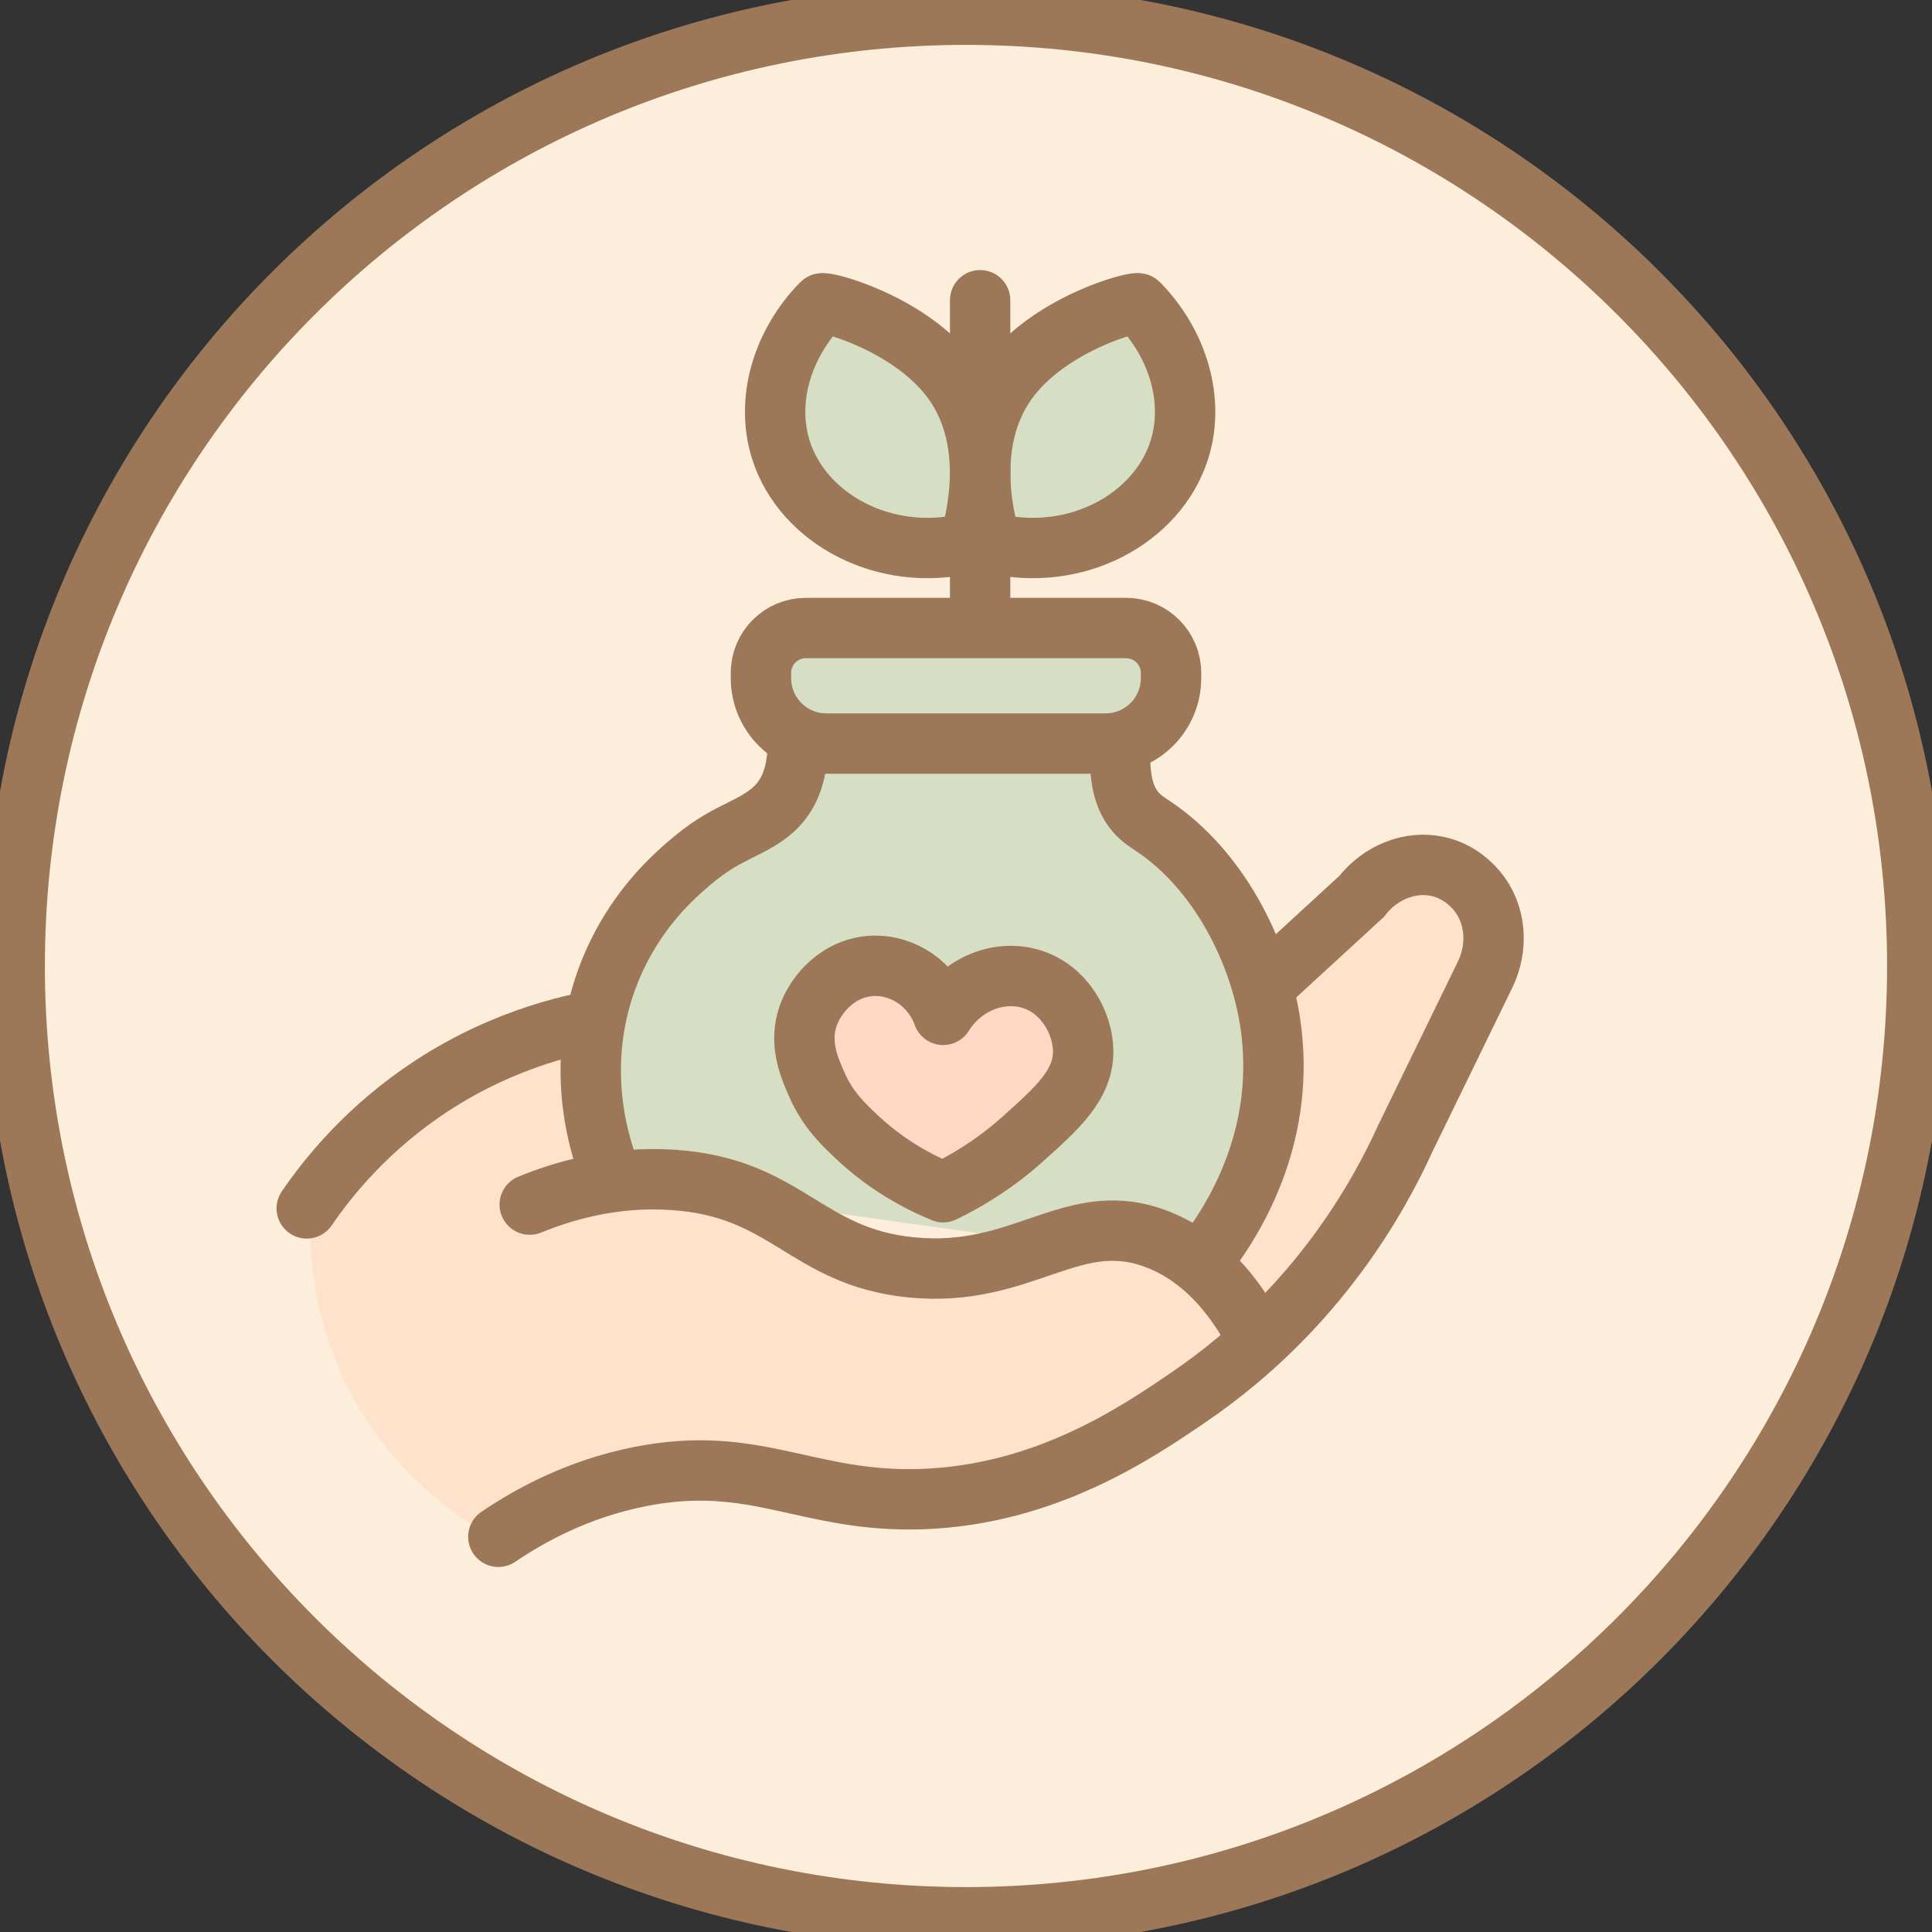 <svg xmlns="http://www.w3.org/2000/svg" fill="none" viewBox="0 0 64 64" height="64" width="64">
<rect x="0" y="0" width="64" height="64" fill="#333333" stroke="none"/>
<path stroke-miterlimit="10" stroke-width="2" stroke="#9C7758" fill="#FCEEDB" d="M32 63.512C49.404 63.512 63.512 49.404 63.512 32C63.512 14.596 49.404 0.487 32 0.487C14.596 0.487 0.487 14.596 0.487 32C0.487 49.404 14.596 63.512 32 63.512Z"></path>
<path fill="#FEE2CC" d="M10.297 40.24C10.249 41.308 10.297 43.585 11.565 46.047C13.047 48.934 15.329 50.367 16.256 50.879L22.604 48.387L28.352 49.362L31.731 49.558L35.574 48.348L41.132 44.633L45.364 39.499L49.348 31.902L48.904 29.089L45.325 29.23L41.683 32.702L41.727 37.48L39.547 42.024L37.183 40.635L33.155 41.517L29.825 42.083L24.442 39.201L19.961 38.933L19.878 34.886L18.923 33.682L14.047 36.13L10.375 39.304L10.302 40.235L10.297 40.24Z"></path>
<path stroke-linecap="round" stroke-miterlimit="10" stroke-width="2" stroke="#9C7758" d="M20.454 33.682C19.137 33.862 16.773 34.359 14.31 35.964C12.19 37.348 10.878 38.982 10.161 40.03"></path>
<path stroke-linecap="round" stroke-miterlimit="10" stroke-width="2" stroke="#9C7758" d="M41.035 33.433L45.101 29.698C45.725 28.894 46.72 28.499 47.632 28.704C48.139 28.816 48.587 29.104 48.924 29.508C49.567 30.279 49.636 31.381 49.197 32.283L46.554 37.709C45.735 39.509 43.707 43.322 39.416 46.257C37.69 47.437 34.652 49.519 30.537 49.66C26.734 49.787 25.042 48.154 21.2 48.914C19.133 49.324 17.543 50.206 16.509 50.908"></path>
<path fill="#D6DEC3" d="M20.327 39.158C19.874 38.095 19.006 35.462 20.093 32.458C20.576 31.127 21.375 29.933 22.409 28.972C22.843 28.567 23.321 28.168 23.833 27.865C24.428 27.505 25.115 27.28 25.637 26.802C26.651 25.857 26.412 24.404 26.412 23.15L37.144 23.633C37.144 24.745 36.856 26.237 37.778 27.061C37.973 27.232 38.202 27.363 38.416 27.519C40.484 29.011 41.839 31.732 42.122 34.214C42.522 37.705 40.932 40.396 39.743 41.873"></path>
<path stroke-miterlimit="10" stroke-width="2" stroke="#9C7758" d="M20.327 39.158C19.874 38.095 19.006 35.462 20.093 32.458C20.576 31.127 21.375 29.933 22.409 28.972C22.843 28.567 23.321 28.168 23.833 27.865C24.428 27.505 25.115 27.28 25.637 26.802C26.651 25.857 26.412 24.404 26.412 23.15L37.144 23.633C37.144 24.745 36.856 26.237 37.778 27.061C37.973 27.232 38.202 27.363 38.416 27.519C40.484 29.011 41.839 31.732 42.122 34.214C42.522 37.705 40.932 40.396 39.743 41.873"></path>
<path stroke-linejoin="round" stroke-width="2" stroke="#9C7758" fill="#FDD8C4" d="M31.244 33.618C31.892 32.58 33.111 32.107 34.169 32.434C35.281 32.78 35.866 33.901 35.881 34.798C35.9 35.93 35.023 36.71 33.857 37.753C32.877 38.626 31.922 39.167 31.244 39.494C29.869 38.928 28.948 38.192 28.411 37.69C27.933 37.241 27.431 36.763 27.075 35.964C26.822 35.398 26.456 34.579 26.763 33.677C27.026 32.902 27.797 32.044 28.909 31.995C29.927 31.956 30.878 32.609 31.244 33.614V33.618Z"></path>
<path stroke-miterlimit="10" stroke-width="2" stroke="#9C7758" fill="#D6DEC3" d="M33.346 12.658C34.73 10.703 37.661 9.952 37.719 10.054C39.041 11.409 39.587 13.296 39.06 14.925C38.334 17.178 35.642 18.67 32.829 17.987C32.663 17.446 31.878 14.73 33.346 12.658Z"></path>
<path stroke-miterlimit="10" stroke-width="2" stroke="#9C7758" fill="#D6DEC3" d="M31.59 12.658C30.206 10.703 27.275 9.952 27.217 10.054C25.895 11.409 25.349 13.296 25.876 14.925C26.602 17.178 29.294 18.67 32.107 17.987C32.273 17.446 33.058 14.73 31.59 12.658Z"></path>
<path stroke-linecap="round" stroke-miterlimit="10" stroke-width="2" stroke="#9C7758" d="M32.468 9.946V21.521"></path>
<path stroke-miterlimit="10" stroke-width="2" stroke="#9C7758" fill="#D6DEC3" d="M38.792 22.292V22.462C38.792 23.662 37.821 24.632 36.622 24.632H27.372C26.178 24.632 25.207 23.662 25.207 22.462V22.292C25.207 21.468 25.875 20.805 26.69 20.805H37.304C38.128 20.805 38.792 21.473 38.792 22.292Z"></path>
<path stroke-linecap="round" stroke-miterlimit="10" stroke-width="2" stroke="#9C7758" d="M17.548 39.904C18.616 39.469 20.283 38.953 22.277 39.084C26.081 39.333 26.661 41.62 30.162 41.981C33.935 42.366 35.535 39.938 38.377 41.069C39.933 41.688 40.888 42.985 41.449 43.975"></path>
</svg>
